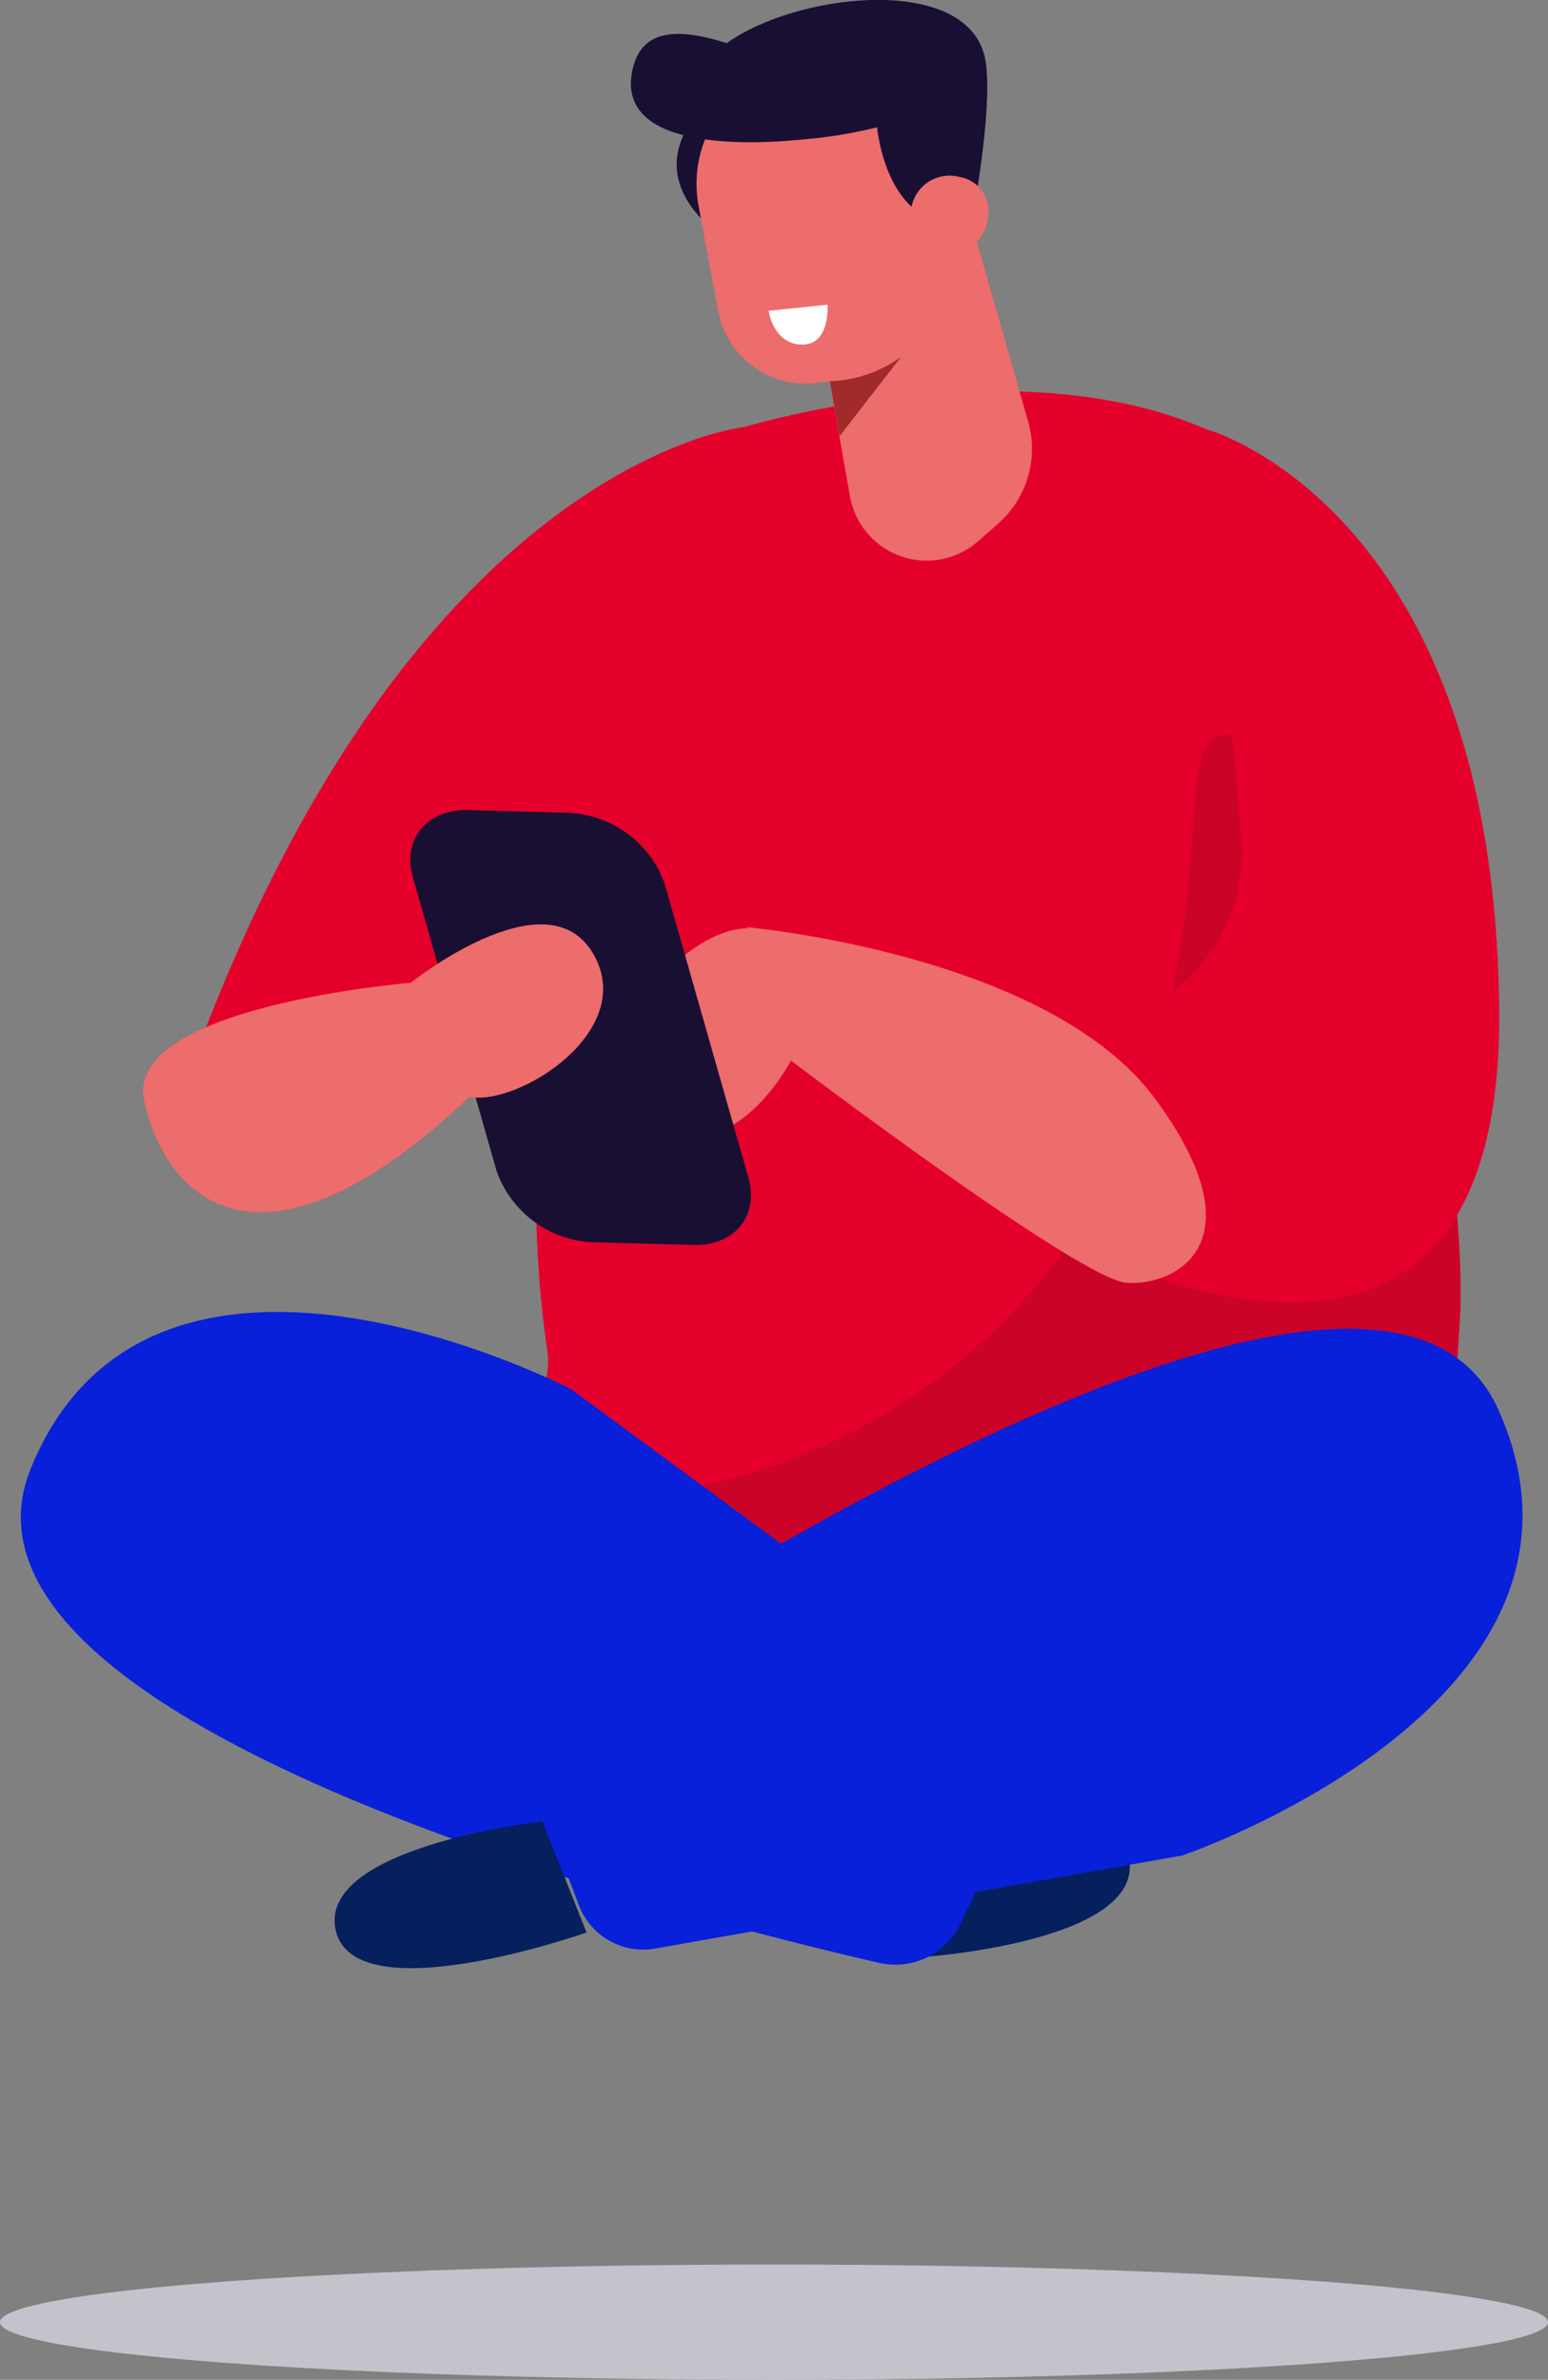<svg xmlns="http://www.w3.org/2000/svg" width="81.43" height="125.166" viewBox="0 0 81.43 125.166">
  <rect x="0" y="0" width="81.43" height="125.166" fill="#808080" stroke="none"/>
  <g id="Groupe_5473" data-name="Groupe 5473" transform="translate(0)">
    <path id="Tracé_4879" data-name="Tracé 4879" d="M3266.252,702.28c9.387,5.538,9.661,33.763,11.262,43.34.745,4.453-1.937,20.481-4.166,24.368-.738,1.286-10.938.508-12.318.754-5.848,1.042-33.5,1.469-37.1-2.547-3.576-3.988,6.424-13.657,5.733-18.376-3.63-24.8,10.389-48.647,10.389-48.647S3256.084,696.281,3266.252,702.28Z" transform="translate(-3200.867 -678.72)" fill="#e4002b" fill-rule="evenodd"/>
    <path id="Tracé_4880" data-name="Tracé 4880" d="M3259.641,783.755a31.746,31.746,0,0,0,24.265-23.888c2.223-8.716.9-14.914,2.9-15.509,3.725-1.106,9.221,5.787,9.221,5.787s5.29,21.82,2.865,28.433-35.482,10.58-35.482,10.58Z" transform="translate(-3222.696 -705.613)" fill="#cc0329" fill-rule="evenodd"/>
    <ellipse id="Ellipse_372" data-name="Ellipse 372" cx="40.715" cy="3.033" rx="40.715" ry="3.033" transform="translate(0 119.1)" fill="#f5f1ff" opacity="0.58" style="mix-blend-mode: multiply;isolation: isolate"/>
    <path id="Tracé_4881" data-name="Tracé 4881" d="M3221.226,703.973s-17.855,1.731-29.537,34.781l11.95,2.454,17.7-14.149Z" transform="translate(-3182.038 -681.521)" fill="#e4002b" fill-rule="evenodd"/>
    <path id="Tracé_4882" data-name="Tracé 4882" d="M3284.779,893.4s11.916-.74,11.142-5.191-13.172-.761-13.172-.761Z" transform="translate(-3236.522 -790.446)" fill="#05205c" fill-rule="evenodd"/>
    <path id="Tracé_4883" data-name="Tracé 4883" d="M3273.675,674.116l2.128,12.071a4.1,4.1,0,0,0,6.734,2.369l1.054-.925a5.243,5.243,0,0,0,1.585-5.384c-1.43-5-4.035-14.1-4.035-14.1l-7.467,5.971Z" transform="translate(-3231.093 -660.083)" fill="#ed6c6c" fill-rule="evenodd"/>
    <path id="Tracé_4884" data-name="Tracé 4884" d="M3258.173,660.94s-4.576,3.476.511,7.317-.511-7.317-.511-7.317Z" transform="translate(-3220.687 -655.772)" fill="#180f33" fill-rule="evenodd"/>
    <path id="Tracé_4885" data-name="Tracé 4885" d="M3258.991,663.852a6.354,6.354,0,0,1,5.443-7.469h0a6.387,6.387,0,0,1,7.085,5.164l1.087,5.825a4.538,4.538,0,0,1-3.887,5.334l-3.5.445a4.688,4.688,0,0,1-5.2-3.791c-.315-1.686-.682-3.654-1.028-5.508Z" transform="translate(-3222.243 -653.015)" fill="#ed6c6c" fill-rule="evenodd"/>
    <path id="Tracé_4886" data-name="Tracé 4886" d="M3268.059,654.774s.5,5.841,4.976,4.953c0,0,1.092-5.619.751-8.3-.632-4.979-10.6-3.717-14.077-.741s-.2,6.162,8.349,4.084Z" transform="translate(-3221.92 -648.074)" fill="#180f33" fill-rule="evenodd"/>
    <path id="Tracé_4887" data-name="Tracé 4887" d="M3290.961,671.253a2.034,2.034,0,1,0,1.5,2.011,1.8,1.8,0,0,0-1.5-2.011Z" transform="translate(-3240.482 -661.943)" fill="#ed6c6c" fill-rule="evenodd"/>
    <path id="Tracé_4888" data-name="Tracé 4888" d="M3260.017,657.981s-11.025,1.63-9.609-3.747c1.31-4.974,11.033,2.644,12.236.572Z" transform="translate(-3217.096 -650.732)" fill="#180f33" fill-rule="evenodd"/>
    <path id="Tracé_4889" data-name="Tracé 4889" d="M3268.322,688.291l3.1-.321s.159,2.126-1.353,2.1S3268.322,688.291,3268.322,688.291Z" transform="translate(-3227.891 -671.946)" fill="#fff" fill-rule="evenodd"/>
    <path id="Tracé_4890" data-name="Tracé 4890" d="M3252.732,772.583s4.156-5.061,7.311-1.946-2.587,11.315-5.726,9.626S3252.732,772.583,3252.732,772.583Z" transform="translate(-3218.332 -720.803)" fill="#ed6c6c" fill-rule="evenodd"/>
    <path id="Tracé_4891" data-name="Tracé 4891" d="M3236.277,777.02l-5.351-.148a5.631,5.631,0,0,1-4.988-3.749l-4.4-15.446c-.571-2,.74-3.591,2.913-3.531l5.351.148a5.631,5.631,0,0,1,4.987,3.75l4.4,15.446C3239.76,775.491,3238.449,777.081,3236.277,777.02Z" transform="translate(-3199.818 -711.54)" fill="#180f33" fill-rule="evenodd"/>
    <path id="Tracé_4892" data-name="Tracé 4892" d="M3221.441,772.193s7.082-5.679,9.564-1.594-3.918,8.1-6.464,7.589S3221.441,772.193,3221.441,772.193Z" transform="translate(-3199.839 -720.502)" fill="#ed6c6c" fill-rule="evenodd"/>
    <path id="Tracé_4893" data-name="Tracé 4893" d="M3200.474,775.309s-15.087,1.225-14.02,6.185,5.925,10.366,17.121-.19S3200.474,775.309,3200.474,775.309Z" transform="translate(-3178.873 -723.618)" fill="#ed6c6c" fill-rule="evenodd"/>
    <path id="Tracé_4894" data-name="Tracé 4894" d="M3199.351,823.938s-22.041-11.5-28.433,4.152c-5.476,13.406,33.366,23.415,44.612,26.009a3.819,3.819,0,0,0,4.3-2.068l4.622-9.615Z" transform="translate(-3169.295 -750.865)" fill="#0820d9" fill-rule="evenodd"/>
    <path id="Tracé_4895" data-name="Tracé 4895" d="M3269.59,849.769s23.529-8.022,16.612-23.446-52.148,16.057-52.148,16.057l3.779,10a3.623,3.623,0,0,0,4.02,2.287Z" transform="translate(-3207.386 -752.184)" fill="#0820d9" fill-rule="evenodd"/>
    <path id="Tracé_4896" data-name="Tracé 4896" d="M3222.413,886.572s-11.865,1.323-10.873,5.731,13.193.115,13.193.115Z" transform="translate(-3193.88 -790.778)" fill="#05205c" fill-rule="evenodd"/>
    <path id="Tracé_4897" data-name="Tracé 4897" d="M3310.466,704.258s15.207,4.079,15.428,30.608-25.579,10.58-25.579,10.58l1.531-9.713,2.205-.17a9,9,0,0,0,8.274-9.745Z" transform="translate(-3247.033 -681.691)" fill="#e4002b" fill-rule="evenodd"/>
    <path id="Tracé_4898" data-name="Tracé 4898" d="M3265.5,769.492s15.86,1.4,21.474,9.032.984,9.861-1.518,9.667S3267.8,776.5,3267.8,776.5Z" transform="translate(-3226.201 -720.724)" fill="#ed6c6c" fill-rule="evenodd"/>
    <path id="Tracé_4899" data-name="Tracé 4899" d="M3276.337,696.094l.51,2.893,3.234-4.169A6.794,6.794,0,0,1,3276.337,696.094Z" transform="translate(-3232.687 -676.043)" fill="#a12a2a" fill-rule="evenodd"/>
  </g>
</svg>
